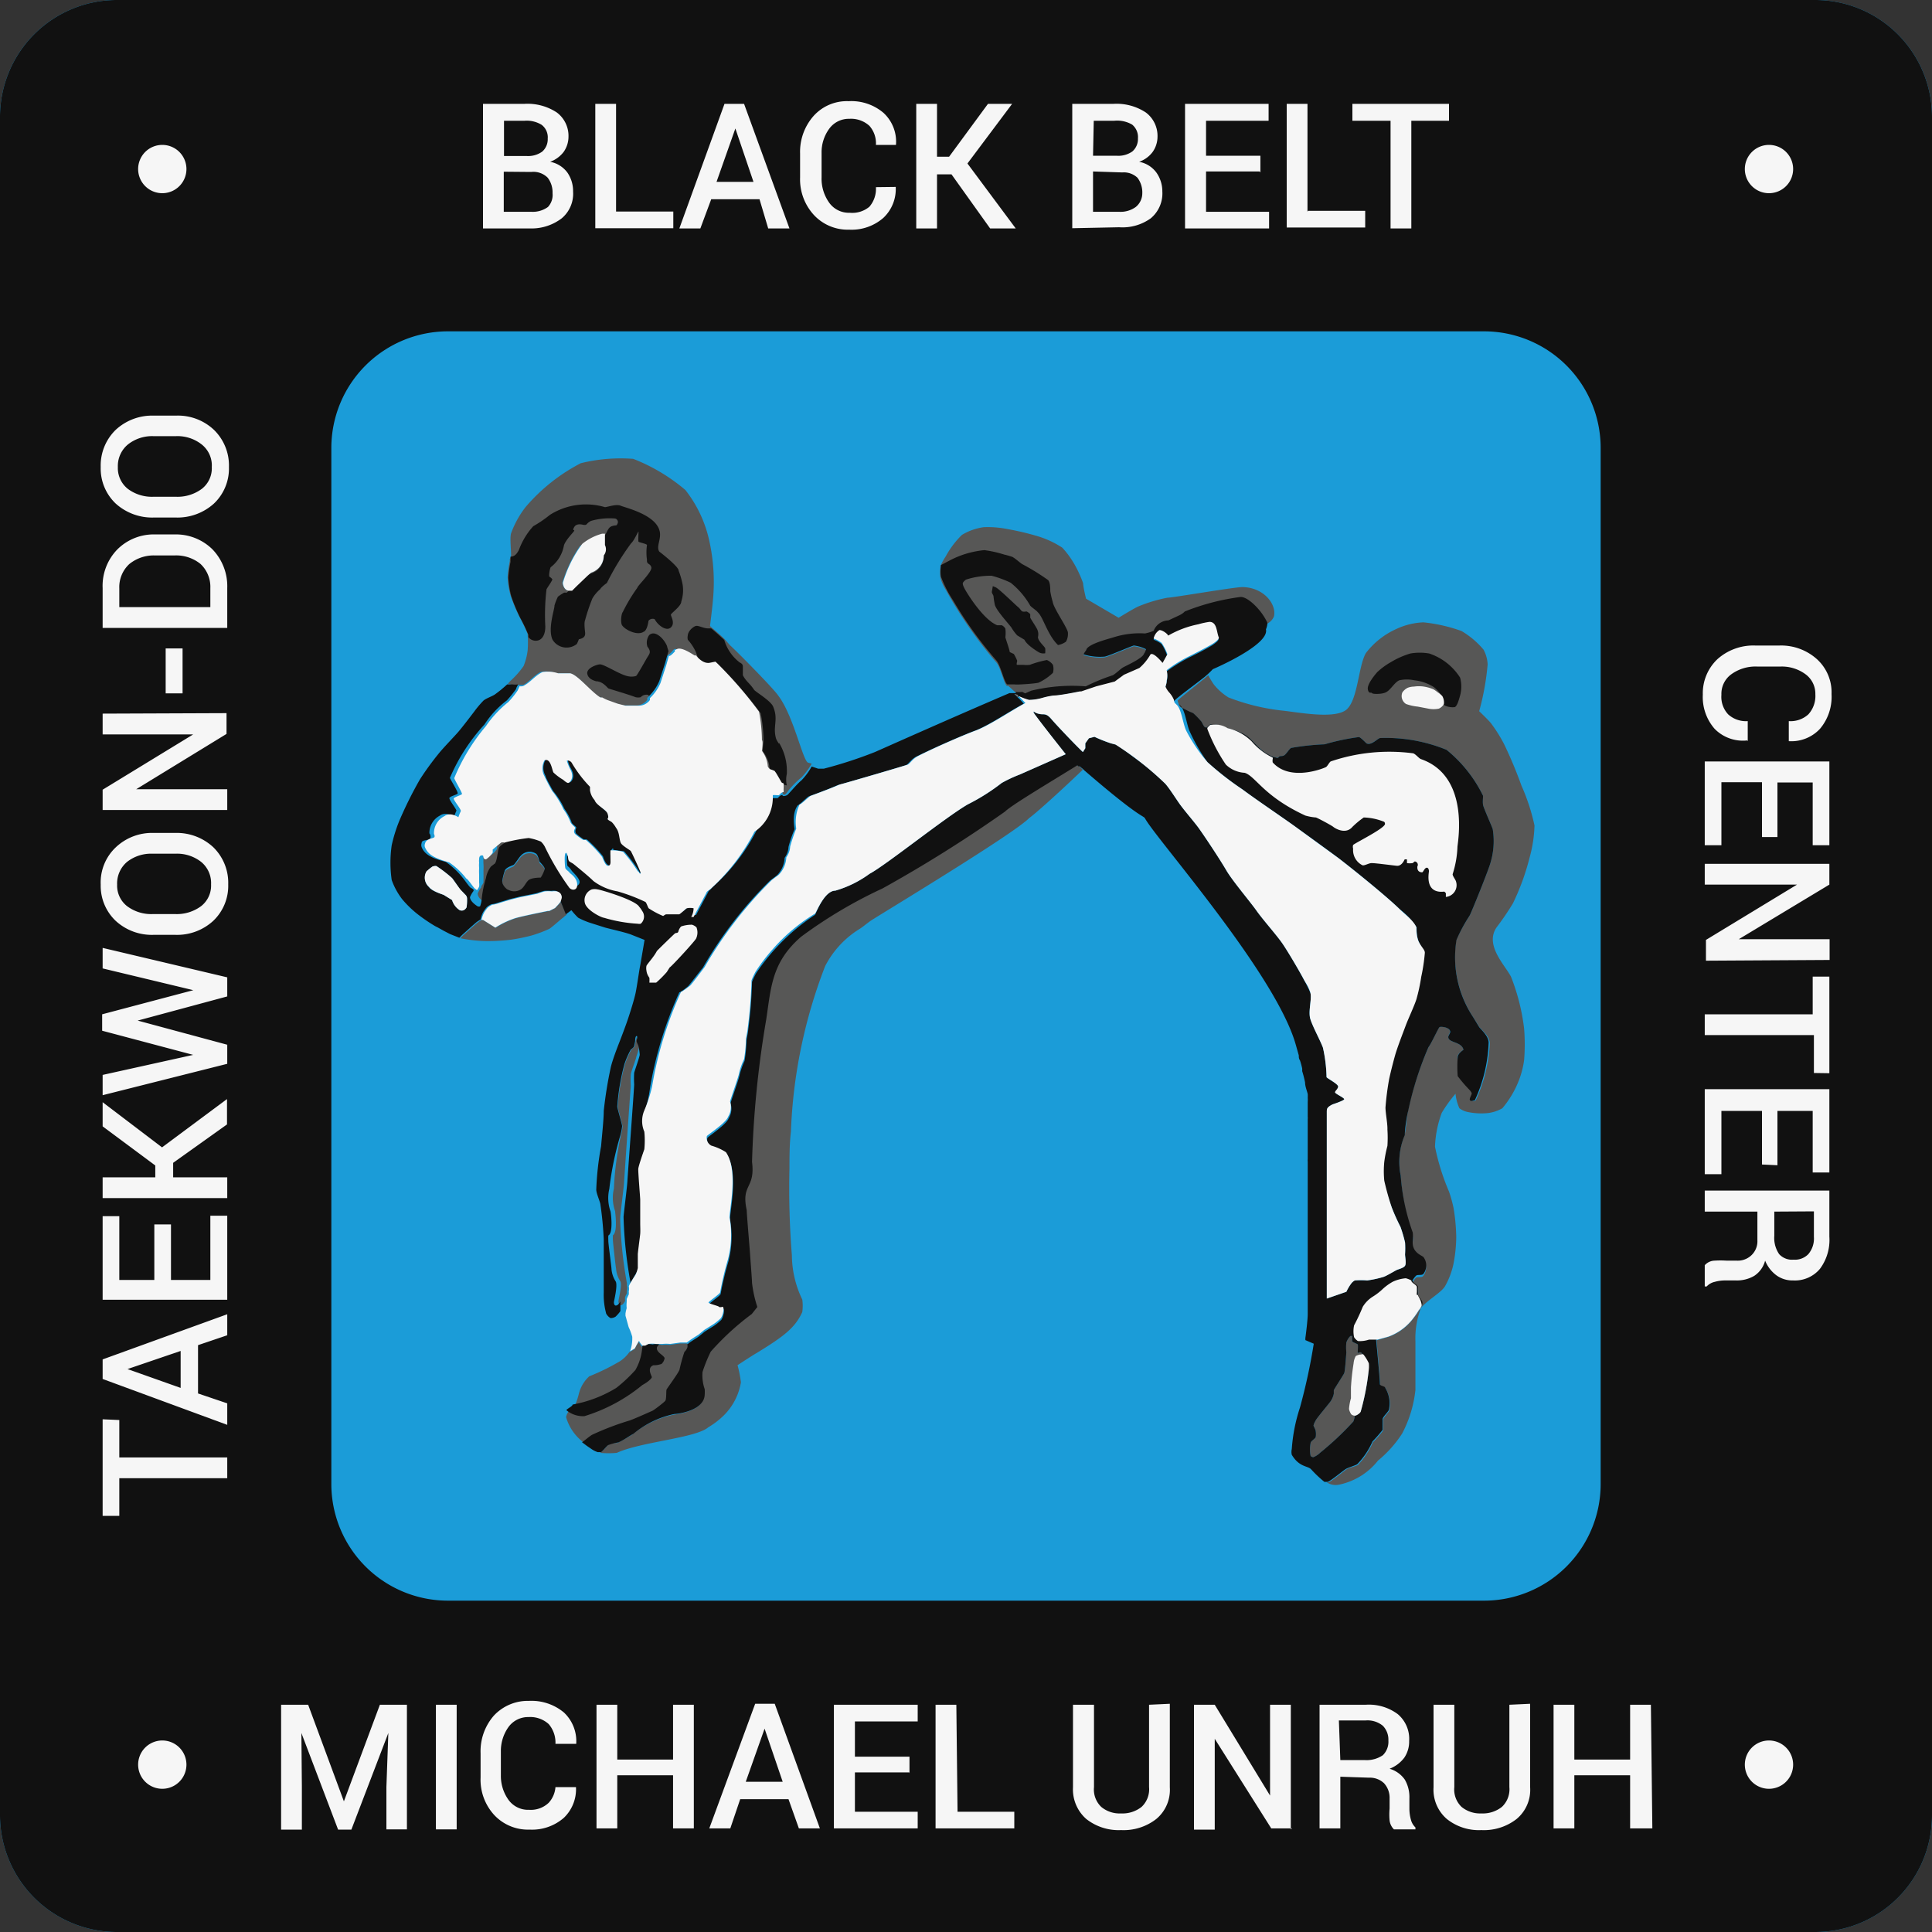 <svg xmlns="http://www.w3.org/2000/svg" width="80" height="80" viewBox="0 0 80 80">
	<rect x="0" y="0" width="80" height="80" fill="#333333" stroke="none"/>
	<path fill="#1b9cd8" d="M56.67,56.4a1.82,1.82,0,0,0-.22-.36.09.09,0,0,0-.1,0s0,0-.05,0v0h0c0-.09.09-.27,0-.34s-.17,0-.23-.14,0-.18,0-.22a.09.09,0,0,0-.07,0,1,1,0,0,0-.18.28,2.63,2.63,0,0,0,0,.41c0,.09-.06.75-.09.86s-.42.64-.43.7,0,.11,0,.15a1.07,1.07,0,0,1-.13.31l-.63.81a.87.87,0,0,0-.08.19,1.67,1.67,0,0,1,.08.24.55.55,0,0,1,0,.25c0,.07-.17.17-.21.24a1.6,1.6,0,0,0,0,.54.16.16,0,0,0,.12,0c.08,0,.22-.13.29-.18A12.37,12.37,0,0,0,56,58.86a.63.63,0,0,0,.07-.24h0c.08,0,.21-.12.25-.19a13.1,13.1,0,0,0,.32-1.65A1.61,1.61,0,0,0,56.67,56.4Zm0,0a1.82,1.82,0,0,0-.22-.36.09.09,0,0,0-.1,0s0,0-.05,0v0h0c0-.09.09-.27,0-.34s-.17,0-.23-.14,0-.18,0-.22a.09.09,0,0,0-.07,0,1,1,0,0,0-.18.28,2.63,2.63,0,0,0,0,.41c0,.09-.06.75-.09.86s-.42.64-.43.7,0,.11,0,.15a1.07,1.07,0,0,1-.13.31l-.63.81a.87.87,0,0,0-.08.19,1.67,1.67,0,0,1,.08.24.55.55,0,0,1,0,.25c0,.07-.17.17-.21.24a1.6,1.6,0,0,0,0,.54.16.16,0,0,0,.12,0c.08,0,.22-.13.29-.18A12.37,12.37,0,0,0,56,58.86a.63.63,0,0,0,.07-.24h0c.08,0,.21-.12.25-.19a13.1,13.1,0,0,0,.32-1.65A1.61,1.61,0,0,0,56.67,56.4ZM42,28.7h0Zm.07,0s0,0,0,0l.07,0ZM56.67,56.4a1.82,1.82,0,0,0-.22-.36.09.09,0,0,0-.1,0s0,0-.05,0v0h0c0-.09.09-.27,0-.34s-.17,0-.23-.14,0-.18,0-.22a.09.09,0,0,0-.07,0,1,1,0,0,0-.18.28,2.63,2.63,0,0,0,0,.41c0,.09-.06.75-.09.86s-.42.64-.43.7,0,.11,0,.15a1.07,1.07,0,0,1-.13.31l-.63.81a.87.87,0,0,0-.08.19,1.67,1.67,0,0,1,.08.24.55.55,0,0,1,0,.25c0,.07-.17.17-.21.24a1.6,1.6,0,0,0,0,.54.16.16,0,0,0,.12,0c.08,0,.22-.13.29-.18A12.37,12.37,0,0,0,56,58.86a.63.63,0,0,0,.07-.24h0c.08,0,.21-.12.25-.19a13.1,13.1,0,0,0,.32-1.65A1.61,1.61,0,0,0,56.67,56.4Zm0,0a1.82,1.82,0,0,0-.22-.36.09.09,0,0,0-.1,0s0,0-.05,0v0h0c0-.09.09-.27,0-.34s-.17,0-.23-.14,0-.18,0-.22a.09.09,0,0,0-.07,0,1,1,0,0,0-.18.28,2.63,2.63,0,0,0,0,.41c0,.09-.06.75-.09.86s-.42.64-.43.7,0,.11,0,.15a1.07,1.07,0,0,1-.13.31l-.63.81a.87.87,0,0,0-.08.19,1.67,1.67,0,0,1,.08.24.55.55,0,0,1,0,.25c0,.07-.17.17-.21.24a1.6,1.6,0,0,0,0,.54.16.16,0,0,0,.12,0c.08,0,.22-.13.29-.18A12.37,12.37,0,0,0,56,58.86a.63.63,0,0,0,.07-.24h0c.08,0,.21-.12.25-.19a13.1,13.1,0,0,0,.32-1.65A1.61,1.61,0,0,0,56.67,56.4ZM42.06,28.68s0,0,0,0l.07,0Zm-.05,0h0ZM75.16,0H4.84A4.84,4.84,0,0,0,0,4.84V75.16A4.84,4.84,0,0,0,4.84,80H75.16A4.83,4.83,0,0,0,80,75.16V4.84A4.84,4.84,0,0,0,75.16,0ZM56.45,56a.09.09,0,0,0-.1,0s0,0-.05,0v0h0c0-.09.09-.27,0-.34s-.17,0-.23-.14,0-.18,0-.22a.09.09,0,0,0-.07,0,1,1,0,0,0-.18.28,2.73,2.73,0,0,0,0,.41c0,.09-.06.75-.09.86s-.42.64-.43.7,0,.11,0,.15a1.07,1.07,0,0,1-.13.31l-.63.81a.87.87,0,0,0-.08.19,1.67,1.67,0,0,1,.08.24.55.55,0,0,1,0,.25c0,.07-.17.17-.21.24a1.6,1.6,0,0,0,0,.54.16.16,0,0,0,.12,0c.08,0,.22-.12.29-.18A12.37,12.37,0,0,0,56,58.86a.63.63,0,0,0,.07-.24h0c.08,0,.21-.12.25-.19a13.1,13.1,0,0,0,.32-1.65,1.61,1.61,0,0,0,0-.38A1.82,1.82,0,0,0,56.45,56ZM42.1,28.73l0-.05s0,0,0,0Zm-.09,0h0Zm0,0h0Zm.07,0s0,0,0,0l.07,0ZM56.67,56.4a1.82,1.82,0,0,0-.22-.36.09.09,0,0,0-.1,0s0,0-.05,0v0h0c0-.09.09-.27,0-.34s-.17,0-.23-.14,0-.18,0-.22a.09.09,0,0,0-.07,0,1,1,0,0,0-.18.28,2.63,2.63,0,0,0,0,.41c0,.09-.06.75-.09.86s-.42.64-.43.7,0,.11,0,.15a1.07,1.07,0,0,1-.13.31l-.63.81a.87.87,0,0,0-.08.19,1.67,1.67,0,0,1,.08.24.55.55,0,0,1,0,.25c0,.07-.17.17-.21.24a1.6,1.6,0,0,0,0,.54.16.16,0,0,0,.12,0c.08,0,.22-.13.29-.18A12.37,12.37,0,0,0,56,58.86a.63.63,0,0,0,.07-.24h0c.08,0,.21-.12.25-.19a13.1,13.1,0,0,0,.32-1.65A1.61,1.61,0,0,0,56.67,56.4Zm0,0a1.82,1.82,0,0,0-.22-.36.09.09,0,0,0-.1,0s0,0-.05,0v0h0c0-.09.09-.27,0-.34s-.17,0-.23-.14,0-.18,0-.22a.09.09,0,0,0-.07,0,1,1,0,0,0-.18.28,2.63,2.63,0,0,0,0,.41c0,.09-.06.75-.09.86s-.42.64-.43.7,0,.11,0,.15a1.07,1.07,0,0,1-.13.31l-.63.81a.87.87,0,0,0-.08.19,1.67,1.67,0,0,1,.08.24.55.55,0,0,1,0,.25c0,.07-.17.17-.21.24a1.6,1.6,0,0,0,0,.54.16.16,0,0,0,.12,0c.08,0,.22-.13.29-.18A12.37,12.37,0,0,0,56,58.86a.63.63,0,0,0,.07-.24h0c.08,0,.21-.12.25-.19a13.1,13.1,0,0,0,.32-1.65A1.61,1.61,0,0,0,56.67,56.4ZM42.06,28.68s0,0,0,0l.07,0Zm-.07,0h0Z"/>
	<path fill="#575756" d="M52.75,25.53a.59.59,0,0,1-.27.29c-.23-.52-.82-1.1-1.12-1.07a9.54,9.54,0,0,0-2.3.6.75.75,0,0,1-.21.15l-.47.22a.67.67,0,0,0-.61.43,1.75,1.75,0,0,1-.36.11,3.56,3.56,0,0,0-1.3.16c-.19.06-1,.26-1.12.49,0,.05-.13.17-.11.22a2.29,2.29,0,0,0,.85.09c.12,0,1.14-.45,1.22-.46a1.47,1.47,0,0,1,.5.15c0,.05-.05.15-.08.19-.06.2-.8.52-.89.58s-.29.25-.4.31a8.07,8.07,0,0,0-1.12.46,7.17,7.17,0,0,0-2.26.18l-.25.11-.12-.06a1.14,1.14,0,0,1-.27,0h0l-.31-.28-.06,0c-.13-.12-.27-.83-.46-1a17.91,17.91,0,0,1-1.78-2.48c-.07-.12-.18-.3-.28-.49a1.84,1.84,0,0,1-.23-.51,1.48,1.48,0,0,1,0-.42s0,0,0-.06a2.48,2.48,0,0,1,.22-.4,3.71,3.71,0,0,1,.67-.89,2.37,2.37,0,0,1,.9-.32,4.14,4.14,0,0,1,1,.08,11,11,0,0,1,1.26.3,3.92,3.92,0,0,1,1,.47,3.91,3.91,0,0,1,.59.85,5,5,0,0,1,.27.62c0,.15.12.64.12.64l1.35.79s.65-.4.82-.47a6.15,6.15,0,0,1,1.2-.36c.23,0,2.92-.47,3.15-.44C52.37,24.35,52.87,25.05,52.75,25.53Zm3.92,31.25a10.28,10.28,0,0,1-.32,1.65.49.49,0,0,1-.25.2h0a1,1,0,0,1-.06.23,12.41,12.41,0,0,1-1.37,1.29.85.85,0,0,1-.29.19.19.19,0,0,1-.11-.05,1.39,1.39,0,0,1,0-.54c0-.07.18-.17.21-.24a.74.74,0,0,0,0-.25c0-.06-.09-.21-.09-.23a.6.6,0,0,1,.08-.19c0-.06.59-.75.63-.82a.85.85,0,0,0,.13-.31s0-.11,0-.14.39-.62.43-.71.08-.77.09-.86a1.9,1.9,0,0,1,0-.41.69.69,0,0,1,.17-.27,0,0,0,0,1,.07,0s0,.16,0,.21.21.11.23.14,0,.25,0,.34h0v0a.05.05,0,0,0,.05,0,.09.09,0,0,1,.1,0,1.82,1.82,0,0,1,.22.36A1.61,1.61,0,0,1,56.67,56.78ZM62,38.36c-.57.75.33,1.61.57,2.09a8.62,8.62,0,0,1,.54,2.14,8.16,8.16,0,0,1,0,1.31,3.8,3.8,0,0,1-.18.74,4.08,4.08,0,0,1-.72,1.25,1.58,1.58,0,0,1-.6.2,2.75,2.75,0,0,1-.86-.05.86.86,0,0,1-.32-.15,1.91,1.91,0,0,1-.16-.6,5.72,5.72,0,0,0-.57.79,4.47,4.47,0,0,0-.28,1.4A9.39,9.39,0,0,0,60,49.34a5.41,5.41,0,0,1,.19.69,8,8,0,0,1,.11,1.2,6.1,6.1,0,0,1-.12,1.13,3.24,3.24,0,0,1-.35.91c-.18.28-.81.62-1,.91a3.52,3.52,0,0,0-.22,1.37v2a5,5,0,0,1-.55,1.81,4.88,4.88,0,0,1-1,1.12,2.76,2.76,0,0,1-1.63,1,.66.66,0,0,1-.49-.1l.06,0c.09,0,.65-.47.76-.54s.37-.12.47-.18a3.3,3.3,0,0,0,.62-.94,4.36,4.36,0,0,0,.42-.48c0-.11,0-.34,0-.44s.22-.3.26-.39a1.28,1.28,0,0,0-.15-.91c0-.07-.21-.08-.23-.15,0-.23-.15-1.85-.15-1.85l.48-.14a2.17,2.17,0,0,0,.94-.64,3.9,3.9,0,0,0,.34-.46.65.65,0,0,0,.13-.23.07.07,0,0,0,0,0h0c0-.1-.15-.22-.17-.32s0-.06,0-.11a1.62,1.62,0,0,0,0-.21.07.07,0,0,0,0,0c0-.1-.24-.18-.23-.28a0,0,0,0,1,0,0,.86.86,0,0,1,.14-.2c.07-.05.24,0,.3-.07a.57.57,0,0,0,0-.7c-.06-.07-.48-.19-.44-.67a1,1,0,0,0,0-.34A9.35,9.35,0,0,1,58,48.68,2.91,2.91,0,0,1,58.16,47c.06-.26.09-.78.14-1a13.85,13.85,0,0,1,.85-2.64c.11-.13.4-.8.46-.83s.44,0,.43.2c0,.06-.08.15-.07.21,0,.25.55.18.63.53,0,0-.25.15-.25.31a7,7,0,0,0,.06.78,5.6,5.6,0,0,0,.45.54.41.41,0,0,1,.12.17c0,.07-.11.23-.07.29a.18.18,0,0,0,.2,0,6.4,6.4,0,0,0,.58-2.35c0-.3-.37-.59-.44-.69L61,42.12a4.58,4.58,0,0,1-.7-3.2,7.66,7.66,0,0,1,.55-1c.09-.16.8-1.93.86-2.17a3.09,3.09,0,0,0,.1-1.42c-.05-.15-.38-.88-.4-1s0-.29,0-.38a5.62,5.62,0,0,0-1.51-1.9,6.62,6.62,0,0,0-2.75-.49c-.09,0-.37.32-.57.22,0,0-.25-.26-.31-.26a9.4,9.4,0,0,0-1.42.3,10.55,10.55,0,0,0-1.39.15c-.09.06-.2.26-.29.31s-.18,0-.22.07-.12,0-.21,0a1.68,1.68,0,0,1-.52-.31c-.55-.49-.45-.62-1.41-.89-.12,0-.46-.24-.72-.13a1.13,1.13,0,0,0-.11.11l-.06,0c-.07,0-.13-.19-.18-.25a3.55,3.55,0,0,0-.33-.34,4,4,0,0,1-.51-.25.73.73,0,0,1-.09-.13l0,0a1.31,1.31,0,0,1-.05-.15c.19-.19.83-.67,1.27-1.05a4.09,4.09,0,0,0,.23.38,2.37,2.37,0,0,0,.61.54,8.83,8.83,0,0,0,2.28.55c.64.07,2,.33,2.54,0s.54-1.83.87-2.39a3.29,3.29,0,0,1,1.27-1,2.92,2.92,0,0,1,1.11-.27,6.59,6.59,0,0,1,1.58.36,3.55,3.55,0,0,1,.91.77,1.43,1.43,0,0,1,.17.61,10.77,10.77,0,0,1-.35,1.94s.38.36.49.5a6.17,6.17,0,0,1,.55.88,18,18,0,0,1,.71,1.7,8.38,8.38,0,0,1,.54,1.65,5.48,5.48,0,0,1-.2,1.32,9.81,9.81,0,0,1-.69,1.9C62.34,37.92,62,38.36,62,38.36ZM28.42,55.63l0,0v0l0,0c-.06,0-.2,0-.26,0l-.43.06a1.67,1.67,0,0,0-.32,0l0,0,0,0a.65.65,0,0,0-.28,0,1,1,0,0,0-.3,0,.56.56,0,0,0-.13.07h0s-.1,0-.12,0-.14-.2-.14-.2l-.11.19-.06.12-.21.12h0a1.49,1.49,0,0,1-.38.37,9,9,0,0,1-1.28.63,1.45,1.45,0,0,0-.43.72,3.39,3.39,0,0,1-.17.51c0,.07-.21.16-.26.23v0a.58.58,0,0,0-.1.23,2,2,0,0,0,.57.92,3.59,3.59,0,0,0,.43.34l-.19-.15c.11-.07.31-.25.42-.31a11.08,11.08,0,0,1,1.55-.59c.17-.06.88-.38.94-.4s.52-.22.53-.42,0-.42.06-.46.5-.75.54-.84.14-.66.2-.73a.43.43,0,0,0,.12-.17A.25.25,0,0,0,28.42,55.63Zm16.27-23.9c-.07-.06-.07,0-.14-.08-1.29.81-2.69,1.64-3,1.91a54.91,54.91,0,0,1-5.07,3.19,18.63,18.63,0,0,0-3.37,2c-1.21,1.05-1.24,2.07-1.44,3.41a44.87,44.87,0,0,0-.6,5.9c.15,1.12-.45.89-.21,2,0,.17.12,1.7.14,1.85s.07,1.05.08,1.17a4.33,4.33,0,0,0,.22,1l-.23.29A11,11,0,0,0,29.39,56a6.15,6.15,0,0,0-.34.84,1.64,1.64,0,0,0,.09.7,2,2,0,0,1,0,.24c0,.66-1.12.78-1.25.8a4,4,0,0,0-1.71.82,6.25,6.25,0,0,1-.62.35c-.11,0-.32,0-.42.12s-.19.21-.29.29a3.83,3.83,0,0,0,.69,0c1-.46,3.27-.61,3.79-1.06a3.32,3.32,0,0,0,.66-.51,2.51,2.51,0,0,0,.69-1.35,4.85,4.85,0,0,0-.14-.71s.59-.39.8-.51c1.13-.69,1.59-1.05,1.88-1.69a1.81,1.81,0,0,0,0-.52,4.28,4.28,0,0,1-.43-1.83,34.72,34.72,0,0,1-.1-3.6c0-.48,0-1,.06-1.52A21.11,21.11,0,0,1,34.17,40a3.91,3.91,0,0,1,1.4-1.52c.14-.08.38-.29.51-.37.41-.27,5.92-3.59,6.54-4.24.17-.11,1.09-.92,2.22-2Zm-23.62,3a.57.57,0,0,0-.14,0l-.35.29h0a.5.5,0,0,1,0,.13.84.84,0,0,1-.27.27c-.1,0-.11-.14-.13-.15s-.18,0-.16.15a.53.53,0,0,0,0,.14,1.38,1.38,0,0,0,0,.22h0a2.28,2.28,0,0,1,0,.27c0,.06,0,.11,0,.16a.13.13,0,0,1,0,.06,1.05,1.05,0,0,1,0,.12.07.07,0,0,0,0,0c0,.05,0,.12,0,.15a.49.49,0,0,1-.09.15h0l0,0h0l0,.05a1.16,1.16,0,0,0-.15.26c0,.2.28.37.32.38a.15.15,0,0,0,.1,0,1.21,1.21,0,0,0,.07-.34,4.42,4.42,0,0,1,.17-.82,1.12,1.12,0,0,1,.21-.49l.13-.1c.13-.05.19-.65.21-.69s.35-.23.32-.29Zm1.27,1s-.05-.24-.14-.32a.53.53,0,0,0-.25-.08.49.49,0,0,0-.4.18s-.24.32-.28.36-.28.09-.36.22a2.47,2.47,0,0,0-.11.43c0,.19.2.36.26.39a.51.51,0,0,0,.47,0c.16-.08.29-.36.34-.39s.46-.08.52-.12a1.31,1.31,0,0,0,.16-.34C22.59,35.92,22.36,35.78,22.34,35.73Zm.88,1.61,0,0-.09.11-.14.15-.24.13h-.06c-.25.05-1.25.25-1.41.32a3.51,3.51,0,0,0-.76.37h0L20,38.09l-.06,0-.15.1c-.07.05-.61.54-.61.54l-.12.12h0a5.89,5.89,0,0,0,1.11.12,8.39,8.39,0,0,0,1-.06,7.63,7.63,0,0,0,.83-.17,5.22,5.22,0,0,0,.75-.28c.16-.11.44-.37.6-.49a.59.59,0,0,1,.11-.09h0Zm3.24,6c0-.06-.07-.16-.08-.22s0-.2,0-.21-.05.15-.06.2a1.69,1.69,0,0,1-.05.24s-.1.08-.13.12a3.6,3.6,0,0,0-.26.59,9,9,0,0,0-.3,1.78c0,.06.19.72.2.8a2.2,2.2,0,0,1-.07.37,12.91,12.91,0,0,0-.29,2.21,1.65,1.65,0,0,0,.05.93c0,.05.12.85-.09,1a1.7,1.7,0,0,0,0,.22c0,.06.11,1.07.13,1.16a1.1,1.1,0,0,0,.18.53c.08.19-.1.79-.08.85s0,.14.08.14.13-.07.19-.17a.19.19,0,0,0,0-.07s0,0,0-.06.05-.14.08-.2l0,0a.2.2,0,0,1,0-.08l0-.05a.36.36,0,0,0,0-.19v-.09a17.72,17.72,0,0,1-.28-2.67c0-.17.15-1.29.16-1.49s.26-3.81.28-4a3.87,3.87,0,0,1,0-.48c0-.11.23-.67.23-.75A2,2,0,0,0,26.46,43.34Zm7-11.76c-.22-.08-.6-1.94-1.23-2.77-.18-.28-1.7-1.82-2-2.09L30,26.46c-.2-.19-.43-.39-.54-.48l-.06-.06s.1-.79.12-1.06a7.85,7.85,0,0,0-.14-2.42,5.19,5.19,0,0,0-1-2.15A7.59,7.59,0,0,0,26.22,19a6.92,6.92,0,0,0-2.17.18A7.6,7.6,0,0,0,21.76,21a4,4,0,0,0-.6,1.09c-.05.19,0,.62,0,.82a.44.44,0,0,1,0,.1.58.58,0,0,1-.05.14s0,.06,0,.08a4.84,4.84,0,0,0-.09.65,3.26,3.26,0,0,0,.12.77,7,7,0,0,0,.37.89,7.64,7.64,0,0,1,.34.71s0,0,0,0v.05h0a4.36,4.36,0,0,1,0,.62,2.47,2.47,0,0,1-.17.66,3.59,3.59,0,0,1-.55.62l-.1.11.19.05a.87.87,0,0,0,.23,0h.08l.14,0,0,0c.24-.12.44-.4.73-.54a1.34,1.34,0,0,1,.65.06h.43l.07,0c.31,0,.85.71,1.25,1h0l.08,0a1.39,1.39,0,0,0,.25.12l.34.13c.08,0,.24.07.32.08l.11,0,.19,0h.23a.57.57,0,0,0,.36-.11h0l.07-.06.05-.06,0,0v0h0v0a.24.24,0,0,0,0-.08,1.87,1.87,0,0,0,.44-.63l.24-.74.14-.5s0,0,0,0,0,.11,0,.13a1.07,1.07,0,0,0,.22-.2s.06-.08.1-.09.55.16.7.27l.07,0c0,.05.25.35.5.31,0,0,.25-.09.31-.05a17.13,17.13,0,0,1,1.8,2.07,6.54,6.54,0,0,1,.12,1.18s-.07.4,0,.44a1.23,1.23,0,0,1,.24.61c0,.06.09.15.09.15l.18.07s.26.45.29.48a.5.5,0,0,0,.16.05h0s0,.09,0,.18a.52.52,0,0,0,0,.11.21.21,0,0,0,0,.06v0c0,.1.07.19.2,0s.41-.47.59-.61a2.72,2.72,0,0,0,.42-.57s0,0,0,0Zm-9.79-7.13s0,0,0,0l0,0,0,0-.11,0,0,0c-.19,0-.26-.22-.27-.33A5.45,5.45,0,0,1,24,22.63a2.21,2.21,0,0,1,.82-.42l.06,0h0l.06,0h0l0,.47A.46.46,0,0,1,25,23a.76.76,0,0,1-.52.7h0l0,0-.15.13-.46.44ZM42.2,28.81,42,28.74l.05.05a.46.46,0,0,1,.07.07l.06,0Zm-.14-.13s0,0,0,0l.07,0A.1.1,0,0,0,42.06,28.68Z"/>
	<path fill="#111" d="M75.16,0H4.84A4.84,4.84,0,0,0,0,4.84V75.16A4.84,4.84,0,0,0,4.84,80H75.16A4.83,4.83,0,0,0,80,75.16V4.84A4.84,4.84,0,0,0,75.16,0ZM66.28,61.45a4.83,4.83,0,0,1-4.84,4.83H18.56a4.83,4.83,0,0,1-4.84-4.83V18.55a4.83,4.83,0,0,1,4.84-4.83H61.44a4.83,4.83,0,0,1,4.84,4.83v42.9ZM28.21,24.91c0,.19-.42.48-.43.54s.19.35,0,.53-.55-.1-.67-.34a.22.22,0,0,0-.26.07c0,.05-.06.41-.2.45-.28.19-.86-.13-.91-.31s0-.46.05-.51a6.79,6.79,0,0,1,.6-1c0-.08.63-.67.58-.85s-.2-.1-.18-.31a2.13,2.13,0,0,1,0-.61c0-.05-.33-.11-.35-.14s0-.34,0-.41-.17.36-.31.48a11.09,11.09,0,0,0-1,1.64s-.23.16-.28.26a1.48,1.48,0,0,0-.32.38,7.74,7.74,0,0,0-.3.89c-.06.14,0,.48,0,.55s0,.2-.26.25c0,0-.06.16-.09.2a.68.68,0,0,1-1-.18c-.21-.45.09-1.27.08-1.42a2.67,2.67,0,0,1,.14-.36,2,2,0,0,1,.26-.17l0,0,.11,0,0,0,.18-.18.46-.44.15-.14,0,0h0A.75.75,0,0,0,25,23a.4.4,0,0,0-.05-.22l0-.26v-.21h0l-.06,0h0a.36.36,0,0,0,.13-.11c.12-.13.14-.35.31-.41s.2,0,.23-.09a.15.15,0,0,0-.09-.23,2.79,2.79,0,0,0-1,.1c-.23.12-.13.19-.33.16,0,0-.26-.08-.36.09s0,.11,0,.15-.36.38-.43.62a1.45,1.45,0,0,1-.55.9,1,1,0,0,0-.06.38s.12.08.13.12-.21.35-.24.41a9,9,0,0,0-.05,1.54c0,.08,0,.46-.27.57a.38.38,0,0,1-.43-.13h0v-.09a6.59,6.59,0,0,0-.34-.71,7.6,7.6,0,0,1-.37-.89,4,4,0,0,1-.12-.77,5.22,5.22,0,0,1,.09-.66.25.25,0,0,1,0-.07l0-.14c.22,0,.3-.21.34-.26a3,3,0,0,1,.6-1,5,5,0,0,0,.69-.47A2.79,2.79,0,0,1,25.05,21c.09,0,.47-.14.65-.06s1.39.35,1.6,1c.12.35-.15.68,0,.9,0,0,.81.62.8.79a3.15,3.15,0,0,1,.17.6A1.52,1.52,0,0,1,28.21,24.91ZM57.4,28.66c.19-.1.34-.4.54-.49a1.48,1.48,0,0,1,.63,0,1.87,1.87,0,0,1,.8.28,1.48,1.48,0,0,1,.35.4c0,.09,0,.29.1.36a.74.74,0,0,0,.42.07c.11-.05.18-.35.22-.48a1.43,1.43,0,0,0,0-.74,2.42,2.42,0,0,0-1.28-1,2.27,2.27,0,0,0-.78,0,3.45,3.45,0,0,0-.81.36,2.88,2.88,0,0,0-.56.41c-.14.16-.43.52-.39.72s.14.1.17.15S57.25,28.75,57.4,28.66ZM27.2,55.8a.24.24,0,0,1,.1-.13l0,0a.65.65,0,0,0-.28,0,1,1,0,0,0-.3,0,.56.56,0,0,0-.13.07.12.12,0,0,1,0,.1,2.17,2.17,0,0,1-.28.89,6.31,6.31,0,0,1-.79.74,5.28,5.28,0,0,1-1.81.69h0c0,.07-.21.16-.26.23v0a1.06,1.06,0,0,0,.74.25,7,7,0,0,0,2.4-1.29,1.67,1.67,0,0,0,.26-.17s.12-.1.13-.15-.23-.38.07-.5c0,0,.18,0,.34-.05a.42.42,0,0,0,.12-.25C27.44,56.09,27.17,56,27.2,55.8Zm5.06-25a1.06,1.06,0,0,1-.12-.2c-.16-.53.11-.79-.13-1.35-.11-.24-.69-.58-.78-.68-.19-.29-.33-.34-.47-.61,0-.06,0-.22,0-.36s-.13-.15-.17-.2a1.82,1.82,0,0,1-.6-.9c-.2-.19-.43-.39-.54-.48h-.14c-.18,0-.39-.13-.5-.1s-.32.21-.33.39a.42.42,0,0,0,0,.18,2,2,0,0,1,.33.5s.08.22.08.22l0,0c0,.05.25.35.5.31,0,0,.25-.09.31-.05a17.13,17.13,0,0,1,1.8,2.07,6.54,6.54,0,0,1,.12,1.18s-.07.4,0,.44a1.23,1.23,0,0,1,.24.61c0,.06.09.15.09.15l.18.07s.26.45.29.48a.5.5,0,0,0,.16.05,1.06,1.06,0,0,1,0-.47A2.25,2.25,0,0,0,32.26,30.76Zm.25,1.7s0,.09,0,.18a1.21,1.21,0,0,0,0-.14ZM27.63,26.8c0-.08-.21-.47-.5-.56a.25.25,0,0,0-.25.06.54.54,0,0,0-.07.48c.17.21.08.3,0,.43s-.41.73-.47.78A.65.65,0,0,1,26,28c-.33-.06-1-.51-1.17-.49s-.56.17-.51.4.32.28.36.3c.29,0,.47.28.52.3s.84.25,1.12.36a.5.5,0,0,0,.21,0,.32.32,0,0,1,.33-.09s0,0,0,.05a1.87,1.87,0,0,0,.44-.63l.24-.74.14-.5Zm-.73,2.06a.31.31,0,0,1,0,.08A.24.24,0,0,0,26.9,28.86Zm-.74,6.37s-.38-.27-.39-.31-.06-.46-.22-.65a1.19,1.19,0,0,0-.16-.23s-.17-.1-.19-.15,0-.16,0-.2-.46-.35-.54-.58a.79.79,0,0,1-.19-.4s0-.11,0-.15a5.14,5.14,0,0,1-.76-1,.21.21,0,0,0-.11-.08.13.13,0,0,0-.09,0,1.39,1.39,0,0,0,.14.36c.2.35,0,.56-.08.56s-.16-.09-.21-.13a2.67,2.67,0,0,1-.41-.3c0-.07-.08-.43-.24-.51a.17.17,0,0,0-.12,0,.67.67,0,0,0,0,.67c0,.08.27.54.31.62a3.25,3.25,0,0,1,.47.74,2.42,2.42,0,0,1,.29.53c0,.09.19.2.2.24s-.08.14,0,.26a2.43,2.43,0,0,0,.32.24h.12a5.27,5.27,0,0,1,.67.7s.08.31.23.37.11-.14.12-.17-.1-.34,0-.47.06,0,.08,0l.44.06a5.92,5.92,0,0,1,.61.81.24.24,0,0,0,.06.08s.09,0,.1,0S26.17,35.37,26.16,35.23Zm35.09,7.3L61,42.12a4.48,4.48,0,0,1-.69-3.2,6.52,6.52,0,0,1,.54-1c.09-.16.8-1.93.86-2.17a3.09,3.09,0,0,0,.1-1.42c-.05-.15-.38-.88-.4-1s0-.29,0-.38a5.62,5.62,0,0,0-1.51-1.9,6.62,6.62,0,0,0-2.75-.49c-.09,0-.37.33-.57.22,0,0-.25-.26-.31-.26a9.4,9.4,0,0,0-1.42.3,10.55,10.55,0,0,0-1.39.15c-.09.06-.2.26-.29.31s-.17,0-.22.07-.12,0-.21,0a2.19,2.19,0,0,1-.52-.31c-.55-.5-.45-.63-1.41-.9-.12,0-.46-.24-.72-.13a1.13,1.13,0,0,0-.11.11l-.06,0c-.07,0-.13-.19-.18-.25a3.55,3.55,0,0,0-.33-.34,4,4,0,0,1-.51-.25.73.73,0,0,1-.09-.13l0,0,.07.07c.2.2.26.82.39,1.08A7.42,7.42,0,0,0,50,31.56a13.12,13.12,0,0,0,1.45,1.13c.52.39,1.6,1.12,2.13,1.5s1.39,1,1.84,1.34c.62.47,2,1.59,2.54,2.12a2.92,2.92,0,0,1,.7.75c0,.11,0,.41.1.62s.19.31.2.43a7.67,7.67,0,0,1-.15,1,7,7,0,0,1-.2.93c-.09.28-.34.81-.44,1.08s-.35.91-.44,1.23-.2.76-.25,1a9.33,9.33,0,0,0-.14,1.17c0,.23.08.68.07.91a5.34,5.34,0,0,1,0,.69,4.67,4.67,0,0,0-.13.65,4.07,4.07,0,0,0,0,.78A10.75,10.75,0,0,0,57.63,50a8.16,8.16,0,0,0,.36.8,5.31,5.31,0,0,1,.19.65,4,4,0,0,1,0,.49c0,.12.06.37,0,.47s-.28.15-.37.19-.38.22-.51.27a4.26,4.26,0,0,1-.69.15,4.18,4.18,0,0,0-.51,0,.47.47,0,0,0-.15.13,2,2,0,0,0-.2.34l-.81.28s0-6.31,0-6.54,0-.84,0-1.18c0-.14,0-.19.24-.32,0,0,.46-.15.48-.21s-.38-.23-.37-.29.1-.12.12-.23-.48-.35-.48-.4a6.17,6.17,0,0,0-.15-1.22c-.12-.31-.42-.86-.52-1.18s.07-.83,0-1.09a6.27,6.27,0,0,0-.29-.58c-.2-.38-.63-1.11-.86-1.45s-.82-1-1.08-1.37-1-1.24-1.25-1.67-.85-1.34-1.15-1.76c-.19-.26-.6-.73-.79-1s-.42-.64-.59-.83a11.42,11.42,0,0,0-1.05-.91c-.25-.18-.74-.56-1-.71L46,30.78a5.07,5.07,0,0,1-.68-.27l0,0-.23.06-.15.21,0,.21-.1.15c-.27-.25-1.08-1.1-1.31-1.37s-.32-.16-.5-.21a.54.54,0,0,1-.23-.1l0,.05c.24.36,1.33,1.72,1.33,1.72l-1.9.84a5.65,5.65,0,0,0-.75.35,8.41,8.41,0,0,1-1.41.89c-.93.54-3.41,2.53-4.06,2.87a4.52,4.52,0,0,1-1.42.7c-.46,0-.8.94-.84,1a8.68,8.68,0,0,0-2.44,2.42,2.92,2.92,0,0,0-.17.36,18.67,18.67,0,0,1-.16,2c0,.06-.06.35-.07.42a5.7,5.7,0,0,1-.08.85,3.38,3.38,0,0,0-.2.56c0,.09-.37,1.13-.38,1.19a.76.76,0,0,1-.08.63c-.08.25-.86.76-.88.81a.35.35,0,0,0,.19.39,2.57,2.57,0,0,1,.6.27c.53.77.13,2.4.15,2.71a4.1,4.1,0,0,1-.07,1.75,13.27,13.27,0,0,0-.32,1.34c0,.06-.46.37-.48.43s.4.13.44.17.14,0,.16,0a.39.39,0,0,1,0,.24.65.65,0,0,1-.09.23,2.17,2.17,0,0,1-.29.24l-.4.25-.23.19c-.09.07-.29.19-.38.25l-.11.09a.22.22,0,0,1,0,.13.44.44,0,0,1-.12.18,6.82,6.82,0,0,0-.2.72c0,.09-.52.79-.54.84s0,.39-.05.46-.47.39-.54.42-.76.34-.94.4a11.57,11.57,0,0,0-1.55.59c-.11.06-.31.24-.42.31l.2.15.22.15a1,1,0,0,0,.23.11l.14,0c.1-.08.22-.24.29-.29a2,2,0,0,1,.42-.11c.25-.11.47-.28.63-.36a3.87,3.87,0,0,1,1.7-.82c.14,0,1.23-.14,1.25-.8a1.6,1.6,0,0,0,0-.23,1.72,1.72,0,0,1-.09-.71,6.15,6.15,0,0,1,.34-.84,11,11,0,0,1,1.7-1.56l.23-.29a5,5,0,0,1-.22-1c0-.12-.07-1-.08-1.17s-.14-1.68-.14-1.84c-.24-1.1.36-.87.22-2a42,42,0,0,1,.59-5.91c.2-1.34.23-2.36,1.44-3.41a19.22,19.22,0,0,1,3.37-2,55.43,55.43,0,0,0,5.07-3.18c.29-.28,1.69-1.11,3-1.92.08.09.08,0,.14.08a1,1,0,0,1,.15.13c2.41,2.08,2.43,1.84,2.52,2,.48.87,5.39,6.41,6.23,9.34l.13.46c0,.07,0,.14.05.21a3.18,3.18,0,0,1,.09.33.61.61,0,0,1,0,.11,4.64,4.64,0,0,1,.12.47c0,.16.07.32.11.48a1.1,1.1,0,0,1,0,.16,1,1,0,0,1,0,.17c0,.07,0,.14,0,.21l0,.21c0,.08,0,.14,0,.21a.17.17,0,0,1,0,.07s0,.05,0,.07v.21c0,.26,0,.53,0,.81V48a.38.38,0,0,0,0,.1v.64c0,1,0,2.13,0,3.2,0,.22,0,.44,0,.67v.34c0,.52,0,1,0,1.47,0,.21-.07.8-.1,1a.17.17,0,0,1,0,.07l.35.15a24.31,24.31,0,0,1-.57,2.64A7,7,0,0,0,53.49,60h0a.54.54,0,0,0,0,.24c.31.52.66.45.8.6a4.78,4.78,0,0,0,.55.52l.08,0h0l.05,0c.09,0,.66-.48.77-.54s.36-.13.46-.19a3.17,3.17,0,0,0,.63-.94,5.76,5.76,0,0,0,.42-.48c0-.11,0-.34,0-.44s.23-.3.26-.39a1.23,1.23,0,0,0-.15-.91c0-.07-.21-.08-.22-.15,0-.23-.16-1.85-.16-1.85l.49-.14a2.27,2.27,0,0,0,.93-.63,5.2,5.2,0,0,0,.35-.47A1,1,0,0,0,58.9,54s0,0,0-.06h0c0-.1-.15-.22-.18-.32a.34.34,0,0,1,0-.11,1.34,1.34,0,0,1,0-.21.08.08,0,0,0,0,0c0-.1-.24-.18-.23-.28a0,0,0,0,1,0,0,.86.86,0,0,1,.15-.2c.06-.05.24,0,.3-.07a.58.58,0,0,0,0-.7c-.07-.07-.49-.19-.44-.67a1.93,1.93,0,0,0,0-.34A8.84,8.84,0,0,1,58,48.68,2.82,2.82,0,0,1,58.17,47c0-.26.08-.78.14-1a13.77,13.77,0,0,1,.84-2.64c.11-.13.41-.8.46-.83s.44,0,.44.2c0,.06-.08.15-.08.21,0,.25.55.18.63.53,0,0-.24.15-.24.31a5.19,5.19,0,0,0,0,.78,5.73,5.73,0,0,0,.46.54s.11.11.12.17-.12.23-.07.29.16,0,.2,0a6.2,6.2,0,0,0,.57-2.35C61.67,42.92,61.32,42.63,61.25,42.53ZM56.67,56.78a10.28,10.28,0,0,1-.32,1.65.49.49,0,0,1-.25.2h0a1,1,0,0,1-.06.23,12.41,12.41,0,0,1-1.37,1.29.85.85,0,0,1-.29.19.19.19,0,0,1-.11-.05,1.39,1.39,0,0,1,0-.54c0-.07.18-.17.21-.24a.74.74,0,0,0,0-.25c0-.06-.09-.21-.09-.23a.6.6,0,0,1,.08-.19c0-.06.59-.75.63-.82a.85.85,0,0,0,.13-.31s0-.11,0-.14.39-.62.43-.71.08-.77.09-.86a1.9,1.9,0,0,1,0-.41.69.69,0,0,1,.17-.27,0,0,0,0,1,.07,0s0,.16,0,.21.21.11.23.14,0,.25,0,.34h0v0a.05.05,0,0,0,.05,0,.09.09,0,0,1,.1,0,1.82,1.82,0,0,1,.22.36A1.61,1.61,0,0,1,56.67,56.78ZM43,28.27a2.19,2.19,0,0,0,.6-.41.62.62,0,0,0,0-.33.6.6,0,0,0-.25-.2,4.25,4.25,0,0,0-.71.2,1.22,1.22,0,0,1-.27,0c-.06,0-.2,0-.25,0s0-.13,0-.17a1.83,1.83,0,0,0-.14-.28L41.81,27c0-.08-.16-.53-.18-.61a1.43,1.43,0,0,0,0-.36.34.34,0,0,0-.15-.14c-.05,0-.14,0-.19,0-.61-.25-1.3-1.42-1.34-1.5s-.1-.19-.08-.25S40,24,40,24a3.38,3.38,0,0,1,1.06-.16,4.32,4.32,0,0,1,.79.29,3.31,3.31,0,0,1,.81.95c.07.08.25.19.31.27.23.2.4.94.84,1.36a.81.81,0,0,0,.33-.14.65.65,0,0,0,.08-.37c0-.18-.59-1-.63-1.28a3.48,3.48,0,0,1-.1-.44c0-.11,0-.36-.09-.46a9.44,9.44,0,0,0-1.07-.66c-.1-.06-.29-.24-.41-.3a3.57,3.57,0,0,0-.35-.1,4.71,4.71,0,0,0-.81-.18,3.87,3.87,0,0,0-1.42.42l-.38.2a.11.11,0,0,1,0,.05,1.48,1.48,0,0,0,0,.42,5,5,0,0,0,.51,1,16.46,16.46,0,0,0,1.78,2.47c.19.21.33.92.46,1l.06,0,.25,0C42.1,28.36,42.84,28.31,43,28.27Zm-1.89-4,.12.05c.15.07.85.76.93.82s.12.16.18.18.13,0,.17,0a.53.53,0,0,1,.15.11s0,.11,0,.14.23.37.25.42a.49.49,0,0,1,.07.39c0,.17.29.4.3.47s0,.18,0,.2A.38.38,0,0,1,43,27s-.48-.28-.58-.51l-.3-.18a2,2,0,0,1-.22-.29c0-.05-.68-.76-.71-1a3.06,3.06,0,0,1-.05-.32c0-.06-.07-.12-.07-.19ZM27.2,55.79a.35.35,0,0,1,.1-.12l0,0c-.05,0-.21,0-.28,0a.76.76,0,0,0-.3,0,.56.56,0,0,0-.13.07.13.13,0,0,1,0,.1,2.17,2.17,0,0,1-.28.89,6.32,6.32,0,0,1-.79.74,5.29,5.29,0,0,1-1.8.69h0c0,.07-.2.16-.26.23v0a1.12,1.12,0,0,0,.74.25,7,7,0,0,0,2.4-1.29,1.67,1.67,0,0,0,.26-.17s.12-.1.13-.15-.23-.39.07-.5a.77.77,0,0,0,.34-.06.39.39,0,0,0,.12-.24C27.44,56.08,27.17,56,27.2,55.79Zm25.28-30c-.23-.52-.82-1.1-1.12-1.07a9.54,9.54,0,0,0-2.3.6.75.75,0,0,1-.21.15l-.47.22a.67.67,0,0,0-.61.43,1.75,1.75,0,0,1-.36.11,3.56,3.56,0,0,0-1.3.16c-.19.06-1,.26-1.12.49,0,.05-.13.17-.11.22a2.29,2.29,0,0,0,.85.09c.12,0,1.14-.45,1.22-.46a1.47,1.47,0,0,1,.5.15c0,.05-.05.15-.08.19-.06.2-.8.52-.89.58s-.29.25-.4.31a8.07,8.07,0,0,0-1.12.46,7.17,7.17,0,0,0-2.26.18l-.25.11-.12-.06a1.14,1.14,0,0,1-.27,0h0a.1.1,0,0,1,0,.05l-.07,0h0l0,0h-.19c-2.34,1-5.14,2.25-5.57,2.44a18,18,0,0,1-2.12.69h0l-.11,0-.12,0-.27-.09s0,0,0,0a2.72,2.72,0,0,1-.42.57c-.18.14-.54.58-.59.61s-.2.08-.2,0v0c-.12,0-.17.13-.21.13s-.23,0-.24,0a.33.33,0,0,0,0,.14,1.63,1.63,0,0,1-.61,1.17,8,8,0,0,1-1.83,2.37,1.21,1.21,0,0,1-.16.16l-.53,1-.1,0a.79.79,0,0,0,.1-.37.7.7,0,0,0-.29,0l-.08.07a1.12,1.12,0,0,1-.23.18s-.4,0-.43,0h-.11s-.08.07-.12.08a3.51,3.51,0,0,1-.6-.33,2,2,0,0,0-.13-.25,6.46,6.46,0,0,0-1.16-.44,2.59,2.59,0,0,1-1-.43c-.15-.17-.79-.69-.83-.72s-.13-.05-.15-.09-.05-.17-.08-.23-.06-.12-.1-.11-.05.59,0,.62.13.13.16.18.33.31.33.47-.25.27-.34.13a10.89,10.89,0,0,1-1-1.68,1.06,1.06,0,0,0-.16-.21,2.29,2.29,0,0,0-.51-.15c-.08,0-.91.17-1,.19h0c0,.06-.25.18-.32.29s-.08.64-.21.69l-.13.1a1.12,1.12,0,0,0-.21.49,4.42,4.42,0,0,0-.17.82,1.21,1.21,0,0,1-.07.34.15.15,0,0,1-.1,0s-.31-.18-.32-.38a1.16,1.16,0,0,1,.15-.26l0-.05h0a.46.46,0,0,0-.1-.07c-.05,0-.29-.36-.34-.41a3.35,3.35,0,0,0-.71-.67c-.56-.15-.87-.29-1-.61a.25.25,0,0,1,0-.17c0-.18.35-.06.37-.25,0,0,0-.11-.05-.15a.81.81,0,0,1,.44-.74c.25-.18.58.05.58.05a2.54,2.54,0,0,1,.1-.25c0-.07-.32-.46-.29-.53s.3-.13.34-.18-.32-.61-.32-.65A7.79,7.79,0,0,1,20.06,30a3.93,3.93,0,0,1,.93-1,4.62,4.62,0,0,0,.38-.47c0-.05.08-.17.08-.19a.87.87,0,0,1-.23,0L21,28.34a5.35,5.35,0,0,1-.5.41c-.11.08-.38.17-.48.26a4.11,4.11,0,0,0-.38.45c-.16.21-.48.63-.65.83s-.64.68-.83.92a12,12,0,0,0-.77,1.06A16.27,16.27,0,0,0,16.53,34a6.29,6.29,0,0,0-.31,1,5,5,0,0,0,0,1.44,2.9,2.9,0,0,0,.43.79,4.3,4.3,0,0,0,.65.63,7,7,0,0,0,.72.49l.1.05.25.14h0l.27.14.38.15.12-.12s.54-.49.61-.54l.15-.1h0a1.11,1.11,0,0,1,.1-.29,1.24,1.24,0,0,1,.17-.23,1.08,1.08,0,0,1,.18-.11c.09,0,.27-.06.36-.09l.4-.12.4-.1.35-.07.34-.07.32-.1a1.54,1.54,0,0,1,.3,0,.65.65,0,0,1,.2,0,.75.75,0,0,1,.15.09.31.31,0,0,1,.08.15,1,1,0,0,1-.05.16v0l0,0,.23.57h0l.23-.17a3,3,0,0,0,.28.31,3,3,0,0,0,.49.21l.63.2c.26.07.8.19,1.05.28l.58.23-.17,1c-.06.3-.14.9-.2,1.19s-.23.82-.32,1.09-.28.77-.37,1-.28.73-.34,1A17.06,17.06,0,0,0,25,46c0,.36-.08,1.09-.11,1.46a12.24,12.24,0,0,0-.2,1.8c0,.15.14.45.17.6A14.73,14.73,0,0,1,25,51.32c0,.24,0,.71,0,1s0,.9,0,1.2a2.9,2.9,0,0,0,.09.83c0,.07.13.21.2.23a.39.39,0,0,0,.2-.06,1.58,1.58,0,0,0,.2-.23l0,.16s0-.06,0-.09l0-.22c0-.06,0-.17,0-.25-.06.1-.12.17-.19.17s-.08-.1-.08-.14.16-.66.08-.85a1.1,1.1,0,0,1-.18-.53c0-.08-.14-1.1-.13-1.16a2.07,2.07,0,0,1,0-.22c.21-.11.11-.91.09-1a1.65,1.65,0,0,1-.05-.93A12.91,12.91,0,0,1,25.69,47a2.2,2.2,0,0,0,.07-.37c0-.08-.2-.74-.2-.8a9,9,0,0,1,.3-1.78,3.6,3.6,0,0,1,.26-.59s.11-.08.13-.12a1.69,1.69,0,0,0,.05-.24s0-.2.06-.2,0,.16,0,.21.07.16.08.22a2,2,0,0,1,.05.34c0,.08-.2.64-.23.75a3.87,3.87,0,0,0,0,.48c0,.17-.27,3.77-.28,4s-.15,1.32-.16,1.49a17.59,17.59,0,0,0,.28,2.67v.07l.3-.51a1,1,0,0,0,.07-.25c0-.06,0-.49,0-.57s.09-.73.11-.85,0-.31,0-.42,0-.92,0-1-.09-1.15-.08-1.26a7,7,0,0,1,.25-.82,4.65,4.65,0,0,0,0-.73,1.07,1.07,0,0,1,0-.88,5,5,0,0,0,.17-.82,16.19,16.19,0,0,1,1.21-3.93c.05,0,.32-.21.37-.26s.55-.7.61-.77a16.68,16.68,0,0,1,2.78-3.6l.29-.22a1.12,1.12,0,0,0,.31-.72.82.82,0,0,0,.16-.45,4.86,4.86,0,0,1,.25-.73c0-.08-.13-.66.14-1,.06,0,.4-.36.47-.37,1.12-.41,1.12-.45,1.25-.48s2.66-.77,2.76-.81.2-.24.42-.35c.72-.36,2-.92,2.45-1.08.6-.24,1.31-.74,2-1.11a2.09,2.09,0,0,0-.27-.28.46.46,0,0,0-.07-.07L42,28.74l.16.08h0a2,2,0,0,0,.45.17,2.18,2.18,0,0,0,.54-.08h0a3.69,3.69,0,0,1,.47-.1c.28,0,1.09-.17,1.09-.17h0l.06.05.61-.22.78-.2.38-.28.64-.28a2.21,2.21,0,0,0,.44-.52c.09-.21.52.31.52.31l.19-.35a2,2,0,0,0-.23-.48,1.1,1.1,0,0,0-.33-.18.56.56,0,0,1,.23-.35c.15,0,.35.17.36.24a4,4,0,0,1,1.25-.48l.46-.1c.33,0,.29.42.39.66,0,.06-.09.14-.25.25h0c-.24.15-.61.34-1,.53h0a6.53,6.53,0,0,0-.9.56.93.93,0,0,1,0,.43,2.25,2.25,0,0,1-.06.25.94.94,0,0,0,.18.26,1.41,1.41,0,0,1,.18.29,0,0,0,0,0,0,0c.19-.19.84-.66,1.27-1a3.73,3.73,0,0,0,.34-.32s2.35-1,2.2-1.65A.78.78,0,0,0,52.48,25.82ZM19.32,37.57a.28.28,0,0,1-.12.12.26.26,0,0,1-.17,0,.78.78,0,0,1-.31-.42s-.31-.19-.34-.21-.5-.15-.62-.33a.52.52,0,0,1-.1-.64,1.84,1.84,0,0,1,.25-.21s.14-.05.19,0a5.43,5.43,0,0,1,.62.48c.05.06.31.44.35.5a1.62,1.62,0,0,1,.19.18.22.22,0,0,1,.08.16A2.06,2.06,0,0,1,19.32,37.57ZM22.55,36a1.31,1.31,0,0,1-.16.34c-.06,0-.4,0-.52.12s-.18.31-.34.39a.51.51,0,0,1-.47,0c-.06,0-.29-.2-.26-.39a2.47,2.47,0,0,1,.11-.43c.08-.13.31-.19.36-.22s.24-.33.28-.36a.49.49,0,0,1,.4-.18.53.53,0,0,1,.25.08c.09.08.12.28.14.32S22.59,35.92,22.55,36Z"/>
	<path fill="#f6f6f6" d="M5.72,7a1,1,0,0,1,2,0,1,1,0,0,1-2,0ZM72.25,7a1,1,0,0,1,1-1,1,1,0,1,1,0,2A1,1,0,0,1,72.25,7ZM5.72,73.07a1,1,0,1,1,2,0,1,1,0,0,1-2,0Zm66.53,0a1,1,0,0,1,1-1,1,1,0,1,1,0,2A1,1,0,0,1,72.25,73.07ZM20,9.46V4.3h1.72a2.2,2.2,0,0,1,1.34.36,1.21,1.21,0,0,1,.48,1,1.1,1.1,0,0,1-.2.63,1.24,1.24,0,0,1-.56.41,1.15,1.15,0,0,1,.71.44,1.34,1.34,0,0,1,.24.79,1.33,1.33,0,0,1-.47,1.11A2.06,2.06,0,0,1,22,9.46Zm.86-3h.95a1,1,0,0,0,.64-.18.68.68,0,0,0,.23-.54.65.65,0,0,0-.25-.57A1.18,1.18,0,0,0,21.72,5h-.85V6.47Zm0,.65V8.77H22a1.07,1.07,0,0,0,.69-.2A.73.73,0,0,0,22.88,8a1,1,0,0,0-.2-.64A.83.83,0,0,0,22,7.12Zm4.65,1.65h2.37v.69H24.65V4.3h.86Zm5.94-.51h-2L29,9.46h-.87L30,4.3h.81l1.88,5.16h-.88Zm-1.78-.72H31.2l-.75-2.21h0Zm7.42.21v0a1.64,1.64,0,0,1-.51,1.28,2,2,0,0,1-1.42.49,1.91,1.91,0,0,1-1.46-.61,2.18,2.18,0,0,1-.57-1.55v-1a2.24,2.24,0,0,1,.56-1.55,1.85,1.85,0,0,1,1.45-.61,2.05,2.05,0,0,1,1.44.48A1.62,1.62,0,0,1,37.1,6V6h-.83A1.09,1.09,0,0,0,36,5.21a1.13,1.13,0,0,0-.83-.29,1,1,0,0,0-.84.42,1.65,1.65,0,0,0-.31,1v1a1.71,1.71,0,0,0,.32,1.06,1,1,0,0,0,.85.41A1.1,1.1,0,0,0,36,8.56a1.13,1.13,0,0,0,.27-.81Zm2.31-.52h-.6V9.46h-.86V4.3h.86V6.49h.5L40.91,4.3h1L40.06,6.77l2,2.69H41Zm5,2.23V4.3h1.71a2.2,2.2,0,0,1,1.34.36,1.21,1.21,0,0,1,.48,1,1.1,1.1,0,0,1-.2.63,1.19,1.19,0,0,1-.56.41,1.15,1.15,0,0,1,.71.44,1.35,1.35,0,0,1,.25.79,1.34,1.34,0,0,1-.48,1.11,2,2,0,0,1-1.31.37Zm.86-3h1a1,1,0,0,0,.63-.18.68.68,0,0,0,.23-.54.67.67,0,0,0-.24-.57A1.23,1.23,0,0,0,46.14,5h-.85Zm0,.65V8.77h1.08a1.07,1.07,0,0,0,.69-.2A.73.73,0,0,0,47.3,8a1,1,0,0,0-.2-.64.82.82,0,0,0-.63-.22Zm6.9,0H49.94V8.77h2.61v.69H49.07V4.3h3.46V5H49.94V6.45h2.25v.69Zm2,1.63h2.37v.69H53.28V4.3h.86V8.77ZM60,5H58.44V9.46h-.86V5H56V4.3h4ZM12.76,70.59l1.48,4h0l1.49-4h1.12v5.16H16V74l.08-2.24h0l-1.53,4H14l-1.52-4h0L12.5,74v1.76h-.86V70.59Zm6.15,5.16h-.86V70.59h.86ZM23.85,74v0a1.64,1.64,0,0,1-.5,1.27,2,2,0,0,1-1.42.49,1.91,1.91,0,0,1-1.47-.61,2.16,2.16,0,0,1-.56-1.55v-1a2.24,2.24,0,0,1,.55-1.56,1.92,1.92,0,0,1,1.45-.61,2.1,2.1,0,0,1,1.45.48,1.63,1.63,0,0,1,.51,1.3v0H23a1.18,1.18,0,0,0-.28-.82,1.14,1.14,0,0,0-.84-.29,1,1,0,0,0-.83.42,1.7,1.7,0,0,0-.31,1v1a1.7,1.7,0,0,0,.31,1,1,1,0,0,0,.86.42,1.07,1.07,0,0,0,.81-.29A1.08,1.08,0,0,0,23,74Zm4.88,1.71h-.86v-2.2H25.56v2.2H24.7V70.59h.86v2.27h2.31V70.59h.86Zm3.92-1.21h-2l-.41,1.21h-.87l1.9-5.16h.81l1.87,5.16h-.87Zm-1.77-.72h1.53l-.75-2.2h0Zm6.77-.39H35.4v1.63H38v.69H34.53V70.59H38v.69h-2.6v1.46h2.26v.69Zm2,1.63H42v.69H38.74V70.59h.86Zm8.79-4.47v3.46a1.57,1.57,0,0,1-.56,1.31,2.2,2.2,0,0,1-1.46.46,2.16,2.16,0,0,1-1.44-.46,1.63,1.63,0,0,1-.55-1.31V70.59h.87V74a1,1,0,0,0,.3.82,1.19,1.19,0,0,0,.82.27,1.27,1.27,0,0,0,.85-.27,1,1,0,0,0,.31-.82V70.59Zm5.06,5.16h-.86L50.3,72h0v3.76h-.86V70.59h.86l2.29,3.76h0V70.59h.86v5.16Zm2-2.14v2.14h-.86V70.59h1.91a2,2,0,0,1,1.33.39,1.34,1.34,0,0,1,.47,1.11,1.19,1.19,0,0,1-.2.69,1.39,1.39,0,0,1-.61.46,1.17,1.17,0,0,1,.63.45,1.44,1.44,0,0,1,.19.77v.43a1.74,1.74,0,0,0,.06.45.67.67,0,0,0,.19.33v.08h-.89a.62.62,0,0,1-.18-.37,2.77,2.77,0,0,1,0-.49v-.42a.89.89,0,0,0-.23-.63.85.85,0,0,0-.62-.23Zm0-.69h1a1.19,1.19,0,0,0,.76-.2.78.78,0,0,0,.23-.61.82.82,0,0,0-.23-.61,1,1,0,0,0-.71-.22H55.44Zm7.86-2.33v3.46a1.57,1.57,0,0,1-.56,1.31,2.2,2.2,0,0,1-1.46.46,2.12,2.12,0,0,1-1.43-.46,1.6,1.6,0,0,1-.55-1.31V70.59h.86V74a1,1,0,0,0,.3.82,1.21,1.21,0,0,0,.82.27,1.27,1.27,0,0,0,.85-.27,1,1,0,0,0,.31-.82V70.59Zm5.06,5.16H67.5v-2.2H65.19v2.2h-.86V70.59h.86v2.27H67.5V70.59h.86ZM4.94,58.8v1.55H9.41v.86H4.94v1.56H4.25v-4ZM8.2,55.7v2l1.21.41V59L4.25,57.1v-.81l5.16-1.87v.87Zm-.72,1.77V55.94l-2.2.75v0Zm-.4-6.77V53H8.71V50.34h.7v3.48H4.25V50.36h.69V53H6.39V50.7Zm.09-2.55v.6H9.41v.86H4.25v-.86H6.43v-.49L4.25,46.64v-1l2.46,1.87,2.69-2v1.05ZM8,43.68H8l-3.77-1V42l3.78-1H8L4.25,40.1v-.85l5.16,1.22v.79l-3.71,1v0l3.71,1v.79L4.25,45.35v-.84Zm-.74-9.19a2.22,2.22,0,0,1,1.57.59,2.06,2.06,0,0,1,.62,1.54,2,2,0,0,1-.62,1.51,2.21,2.21,0,0,1-1.57.58H6.36a2.21,2.21,0,0,1-1.57-.58,2,2,0,0,1-.62-1.5,2,2,0,0,1,.62-1.54,2.18,2.18,0,0,1,1.57-.6Zm-.94.86a1.61,1.61,0,0,0-1.06.34,1.17,1.17,0,0,0-.41.94,1.08,1.08,0,0,0,.41.89,1.66,1.66,0,0,0,1.06.33h.94a1.69,1.69,0,0,0,1.07-.33,1.08,1.08,0,0,0,.41-.9,1.13,1.13,0,0,0-.41-.93,1.62,1.62,0,0,0-1.07-.34Zm3.06-5.82v.86L5.64,32.68v0H9.41v.86H4.25V32.7L8,30.41v0H4.25v-.86ZM7.56,26.85v1.86h-.7V26.85ZM9.41,26H4.25V24.35a2.16,2.16,0,0,1,.61-1.6,2.13,2.13,0,0,1,1.58-.62h.78a2.15,2.15,0,0,1,1.58.62,2.2,2.2,0,0,1,.61,1.6Zm-4.47-.86H8.71v-.79a1.3,1.3,0,0,0-.41-1A1.6,1.6,0,0,0,7.22,23H6.43a1.6,1.6,0,0,0-1.08.36,1.3,1.3,0,0,0-.41,1Zm2.35-7.93a2.17,2.17,0,0,1,1.57.59,2.06,2.06,0,0,1,.62,1.54,2,2,0,0,1-.62,1.51,2.25,2.25,0,0,1-1.57.58H6.36a2.25,2.25,0,0,1-1.57-.58,2,2,0,0,1-.62-1.51,2.06,2.06,0,0,1,.62-1.54,2.22,2.22,0,0,1,1.57-.59Zm-.94.85a1.61,1.61,0,0,0-1.06.35,1.16,1.16,0,0,0-.41.93,1.1,1.1,0,0,0,.41.9,1.66,1.66,0,0,0,1.06.33h.94a1.69,1.69,0,0,0,1.07-.33,1.08,1.08,0,0,0,.41-.9,1.11,1.11,0,0,0-.41-.93,1.62,1.62,0,0,0-1.07-.35Zm66,12.6h0A1.64,1.64,0,0,1,71,30.18a2,2,0,0,1-.49-1.42,1.94,1.94,0,0,1,.61-1.47,2.23,2.23,0,0,1,1.56-.56h1a2.22,2.22,0,0,1,1.55.56,1.85,1.85,0,0,1,.61,1.45,2.05,2.05,0,0,1-.48,1.44,1.62,1.62,0,0,1-1.29.51h0v-.83a1.09,1.09,0,0,0,.81-.28,1.13,1.13,0,0,0,.29-.83,1,1,0,0,0-.42-.84,1.65,1.65,0,0,0-1-.31h-1a1.71,1.71,0,0,0-1.06.32,1,1,0,0,0-.41.85,1.06,1.06,0,0,0,.28.81,1.09,1.09,0,0,0,.81.28v.83Zm.61,4V32.39H71.28V35h-.69V31.53h5.16V35h-.69v-2.6H73.6v2.26Zm-2.32,5.12v-.86l3.77-2.29v0H70.59v-.86h5.16v.86L72,38.89v0h3.76v.86Zm4.47,4.65V42.86H70.59V42h4.47V40.44h.69v4Zm-2.15,3.79V46H71.28v2.62h-.69V45.1h5.16v3.45h-.69V46H73.6v2.25Zm-.18,1.95H70.59V49.3h5.16v1.91a2,2,0,0,1-.39,1.33,1.35,1.35,0,0,1-1.11.48,1.13,1.13,0,0,1-.69-.21,1.41,1.41,0,0,1-.47-.61,1.08,1.08,0,0,1-.45.63,1.42,1.42,0,0,1-.77.19h-.43a1.61,1.61,0,0,0-.44.06.63.63,0,0,0-.33.19h-.08v-.88A.57.57,0,0,1,71,52.2a4,4,0,0,1,.49,0h.41a.82.82,0,0,0,.63-.23.8.8,0,0,0,.24-.62V50.16Zm.69,0v1a1.19,1.19,0,0,0,.2.76.72.72,0,0,0,.6.23.77.77,0,0,0,.61-.23,1,1,0,0,0,.23-.71V50.16ZM25,23a.75.75,0,0,1-.52.71h0l0,0-.15.13-.46.44-.18.18,0,0-.11,0,0,0c-.2,0-.27-.22-.27-.33a5.15,5.15,0,0,1,.8-1.61,2.21,2.21,0,0,1,.82-.42l.06,0h0l.06,0h0l0,.47A.4.4,0,0,1,25,23ZM19.32,37.57a.28.28,0,0,1-.12.12.22.22,0,0,1-.16,0,.74.74,0,0,1-.32-.42s-.31-.19-.34-.21-.49-.15-.61-.33a.51.51,0,0,1-.11-.65,2.7,2.7,0,0,1,.25-.2s.14-.05.19,0a5.43,5.43,0,0,1,.62.48c.05.06.31.44.36.49l.18.19a.22.22,0,0,1,.08.16A2.06,2.06,0,0,1,19.32,37.57Zm7.21.68a.28.28,0,0,1-.12,0A6.13,6.13,0,0,1,25,38c-.08,0-.65-.27-.77-.57a.48.48,0,0,1,.27-.6.53.53,0,0,1,.25,0c.08,0,1.56.43,1.72.72a1,1,0,0,1,.12.17A.39.39,0,0,1,26.53,38.25Zm2.3.6c0,.06-1,1.15-1.1,1.21l-.12.19a4.56,4.56,0,0,1-.44.44s-.19,0-.19,0l-.09,0a1.36,1.36,0,0,0,0-.2s-.06-.09-.07-.12a.48.48,0,0,1-.05-.17.5.5,0,0,1,0-.21c.05-.1.3-.36.43-.61.05-.06.71-.7.75-.73s.12,0,.14-.08.07-.17.12-.21a1.39,1.39,0,0,1,.44-.07.45.45,0,0,1,.19.11A.59.59,0,0,1,28.83,38.85Zm-5.57-1.67a1,1,0,0,1-.05.16v0l-.09.11-.14.15-.24.12-.06,0c-.25.05-1.24.25-1.41.32a3.51,3.51,0,0,0-.76.37h0L20,38.09l-.06,0h0a1.11,1.11,0,0,1,.1-.29,1.24,1.24,0,0,1,.17-.23,1.08,1.08,0,0,1,.18-.11c.09,0,.27-.06.36-.09l.4-.12.4-.1.35-.07.35-.07a2.81,2.81,0,0,1,.31-.1,1.54,1.54,0,0,1,.3,0,.65.65,0,0,1,.2,0,.29.29,0,0,1,.15.09A.28.28,0,0,1,23.26,37.18ZM59,39.45a7.67,7.67,0,0,1-.15,1,7.33,7.33,0,0,1-.2.93c-.09.28-.34.81-.44,1.08s-.35.91-.44,1.23-.2.76-.25,1a11.33,11.33,0,0,0-.15,1.17c0,.23.09.68.08.91a5.19,5.19,0,0,1,0,.68,5.13,5.13,0,0,0-.13.66,4,4,0,0,0,0,.78A11.5,11.5,0,0,0,57.63,50a8.16,8.16,0,0,0,.36.8,6.17,6.17,0,0,1,.19.65,4,4,0,0,1,0,.49c0,.11.06.37,0,.47s-.28.14-.37.19-.38.22-.51.27a4.26,4.26,0,0,1-.69.15,2.83,2.83,0,0,0-.51,0,.47.47,0,0,0-.15.13,2,2,0,0,0-.2.34l-.81.28s0-6.32,0-6.54,0-.84,0-1.18c0-.14,0-.2.24-.32,0,0,.46-.15.48-.21s-.38-.23-.38-.29.11-.12.13-.23-.48-.36-.48-.4a6.17,6.17,0,0,0-.15-1.22c-.12-.32-.42-.86-.52-1.18s.07-.83,0-1.09-.22-.44-.29-.59c-.2-.37-.63-1.1-.86-1.44s-.82-1-1.08-1.37-1-1.24-1.25-1.67-.85-1.34-1.15-1.76c-.19-.26-.6-.73-.79-1s-.42-.64-.59-.83a12.95,12.95,0,0,0-2.06-1.62L46,30.78a6.88,6.88,0,0,1-.68-.27l0,0-.23.06-.15.21,0,.2-.1.16c-.27-.25-1.08-1.1-1.31-1.37s-.32-.16-.5-.21a.54.54,0,0,1-.23-.1l0,.05c.24.35,1.33,1.72,1.33,1.72l-1.9.84a5.65,5.65,0,0,0-.75.35,8.41,8.41,0,0,1-1.41.89c-.93.54-3.41,2.53-4.06,2.87a4.52,4.52,0,0,1-1.42.7c-.46,0-.8.94-.84.95A7.44,7.44,0,0,0,32,39.3a7.65,7.65,0,0,0-.71.93,2.92,2.92,0,0,0-.17.36,18.89,18.89,0,0,1-.16,2c0,.06-.06.35-.07.42a5.7,5.7,0,0,1-.08.85,2.79,2.79,0,0,0-.2.55c0,.1-.37,1.13-.38,1.2a.76.76,0,0,1-.08.63c-.08.25-.86.76-.88.8a.36.36,0,0,0,.19.4,2.22,2.22,0,0,1,.6.27c.53.77.13,2.4.15,2.71a4,4,0,0,1-.07,1.74,13.85,13.85,0,0,0-.32,1.35c0,.06-.46.37-.48.42s.4.14.43.18.15,0,.17,0a.39.39,0,0,1,0,.24.65.65,0,0,1-.09.23,2.17,2.17,0,0,1-.29.24l-.4.25-.23.19c-.09.06-.29.18-.38.25l-.11.08,0,0v0l0,0c-.05,0-.19,0-.26,0l-.43.06a1.67,1.67,0,0,0-.32,0l0,0s0,0,0,0-.21,0-.27,0a1.08,1.08,0,0,0-.31,0l-.13.07h0s-.09,0-.12,0a.82.82,0,0,1-.14-.2l-.11.19-.06.12-.2.12h0a1.54,1.54,0,0,0,.09-.6,2.74,2.74,0,0,0-.15-.4l-.08-.29-.05-.18s0-.06,0-.09a1.42,1.42,0,0,1,.05-.22,1.21,1.21,0,0,1,0-.25l0-.06a.25.25,0,0,0,0-.07l.09-.2a.08.08,0,0,1,0,0,.59.59,0,0,1,0-.08.1.1,0,0,1,0-.05.5.5,0,0,0,0-.19v0c0-.07.26-.45.29-.51a1.83,1.83,0,0,0,.08-.25c0-.06,0-.49,0-.57s.09-.73.1-.85,0-.31,0-.42,0-.93,0-1-.09-1.15-.08-1.27.18-.61.25-.81a3.7,3.7,0,0,0,0-.73,1.11,1.11,0,0,1,0-.88A5.85,5.85,0,0,0,27,45a15.52,15.52,0,0,1,1.2-3.93c.05,0,.33-.22.38-.26s.55-.7.6-.77a16.68,16.68,0,0,1,2.78-3.6l.29-.22a1.12,1.12,0,0,0,.31-.72.85.85,0,0,0,.16-.45,7.18,7.18,0,0,1,.25-.74,1.73,1.73,0,0,1,.14-1c.07,0,.41-.35.47-.36,1.12-.41,1.12-.45,1.25-.48s2.67-.77,2.76-.81.2-.24.42-.35c.72-.37,2-.92,2.45-1.08.6-.25,1.31-.74,2-1.12l-.26-.27-.08-.07L42,28.74l.16.07,0,0a2.63,2.63,0,0,0,.45.17,2.12,2.12,0,0,0,.54-.08h0a3.09,3.09,0,0,1,.47-.1c.27,0,1.09-.17,1.09-.17h0l.06,0,.62-.21.77-.2.38-.28.64-.28a2.12,2.12,0,0,0,.44-.53c.09-.21.52.32.52.32l.2-.36a2.06,2.06,0,0,0-.24-.47,1.1,1.1,0,0,0-.33-.18.55.55,0,0,1,.24-.35c.14,0,.35.17.36.23a4.08,4.08,0,0,1,1.25-.47,3.3,3.3,0,0,1,.46-.1c.32,0,.29.42.39.65,0,.06-.09.15-.26.26a0,0,0,0,0,0,0c-.25.15-.62.34-1,.53h0a5.69,5.69,0,0,0-.9.56.92.92,0,0,1,0,.43c0,.14-.05.23-.05.25a.88.88,0,0,0,.17.26,1.08,1.08,0,0,1,.18.29s0,0,0,0,0,.1.06.15l0,0,0,0,.07.07c.19.2.25.82.39,1.08A6.78,6.78,0,0,0,50,31.56a12.25,12.25,0,0,0,1.45,1.13c.52.39,1.6,1.12,2.13,1.5l1.84,1.34c.61.47,2,1.59,2.54,2.12.22.22.57.46.69.75,0,.11,0,.41.11.62S59,39.33,59,39.45ZM32.36,32.4s-.25-.45-.29-.48a1.2,1.2,0,0,0-.19-.07s-.1-.09-.09-.15a1.23,1.23,0,0,0-.24-.61s.06-.4,0-.44a6.46,6.46,0,0,0-.12-1.18,17.13,17.13,0,0,0-1.8-2.07c-.06,0-.27.06-.31.05-.25,0-.46-.26-.5-.31l-.06,0c-.16-.1-.53-.34-.71-.27s-.08.08-.1.1-.15.17-.22.19,0-.09,0-.12a0,0,0,0,1,0,0l-.14.5-.24.74a1.87,1.87,0,0,1-.44.63.24.24,0,0,1,0,.08v0h0s0,0,0,0l0,0-.05.06-.07.06h0a.57.57,0,0,1-.36.11h-.23l-.18,0-.12,0-.32-.08L25.19,29a1.39,1.39,0,0,1-.25-.12l-.08,0h0c-.4-.25-.94-.94-1.25-1h-.5a1.37,1.37,0,0,0-.65-.05c-.29.14-.49.41-.73.54h0a.24.24,0,0,1-.14.05h-.08a1.26,1.26,0,0,1-.08.18,3.73,3.73,0,0,1-.38.47,4.6,4.6,0,0,0-.93,1,8.09,8.09,0,0,0-1.31,2.15c0,.05.34.62.32.66s-.31.12-.34.18.32.46.29.53a2.54,2.54,0,0,0-.1.25s-.33-.23-.57-.05a.79.79,0,0,0-.44.74s.06.11,0,.15-.33.06-.37.25a.22.22,0,0,0,0,.16c.14.33.45.46,1,.62a3.11,3.11,0,0,1,.71.67c.05,0,.3.37.34.4l.1.08,0,0h0a.65.65,0,0,0,.09-.15.57.57,0,0,0,0-.16s0,0,0,0,0-.06,0-.12v-.07s0-.1,0-.15a2.45,2.45,0,0,1,0-.27h0a1.27,1.27,0,0,1,0-.22.53.53,0,0,1,0-.14c0-.2.14-.16.16-.15s0,.17.13.15a1,1,0,0,0,.27-.27.65.65,0,0,0,0-.13h0s.32-.27.35-.29a.23.23,0,0,1,.14,0,7.09,7.09,0,0,1,1-.19,2.29,2.29,0,0,1,.51.15.83.83,0,0,1,.16.21,10.89,10.89,0,0,0,1,1.68c.09.14.36.16.34-.13s-.29-.43-.32-.48-.15-.12-.17-.18-.05-.52,0-.61.08.08.1.11,0,.18.08.23.11.06.15.09.68.55.83.71a2.31,2.31,0,0,0,1,.43,7.32,7.32,0,0,1,1.16.44c.05.06.09.2.13.26a3.46,3.46,0,0,0,.6.32s.08-.06.12-.07h.11s.4,0,.43,0,.19-.15.23-.18a.31.31,0,0,1,.09-.07.66.66,0,0,1,.28,0,.74.74,0,0,1-.1.36h.1l.53-1c0-.05.13-.12.17-.16a8.26,8.26,0,0,0,1.82-2.37A1.68,1.68,0,0,0,32,33.07s0-.12,0-.14.2,0,.24,0,.09-.13.21-.13a.21.21,0,0,1,0-.06.52.52,0,0,1,0-.11c0-.09,0-.18,0-.19h0A.37.37,0,0,1,32.36,32.4Zm-5.89,3.76s0-.06-.06-.08a5.92,5.92,0,0,0-.61-.81,1.92,1.92,0,0,0-.44-.06s-.07,0-.08,0,0,.42,0,.47,0,.17-.11.17-.22-.34-.24-.37a5.27,5.27,0,0,0-.67-.7h-.11a2.52,2.52,0,0,1-.33-.24c-.11-.12,0-.23,0-.26s-.17-.15-.2-.24a2.22,2.22,0,0,0-.29-.53,3.56,3.56,0,0,0-.46-.75c-.05-.07-.29-.53-.32-.61a.67.67,0,0,1,0-.67.17.17,0,0,1,.12,0c.16.08.2.44.25.51a2.2,2.2,0,0,0,.4.3s.15.14.21.13.28-.22.08-.57a2.31,2.31,0,0,1-.14-.35.13.13,0,0,1,.09,0,.21.21,0,0,1,.11.08,5.14,5.14,0,0,0,.76,1s0,.11,0,.14a.78.78,0,0,0,.19.41c.08.23.48.38.54.57s0,.16,0,.21.15.1.19.15a1.12,1.12,0,0,1,.16.22c.16.2.12.54.22.66s.36.26.39.3.41.86.41.91S26.5,36.16,26.47,36.16Zm32.88-7.62a1.74,1.74,0,0,0-.39-.11,1.41,1.41,0,0,0-.41,0,.75.75,0,0,0-.26.05.59.59,0,0,0-.22.19.39.39,0,0,0,.15.48,2,2,0,0,0,.49.11l.47.09a1.09,1.09,0,0,0,.36,0c.08,0,.23-.13.25-.21a.52.52,0,0,0-.07-.32,1.08,1.08,0,0,0-.2-.16A1,1,0,0,0,59.35,28.54Zm1,6.53a4.19,4.19,0,0,1-.2,1.13c0,.08.12.22.14.3a.49.49,0,0,1-.42.64s0-.12,0-.15a.16.16,0,0,0-.07-.07c-.06,0-.78.14-.63-.84,0,0,0-.15-.09-.15s-.15.19-.19.19-.22,0-.2-.24a.14.14,0,0,0-.11-.21s-.07.06-.09.07a.85.85,0,0,1-.23,0s0-.13,0-.15a.17.17,0,0,0-.1,0s-.11.28-.32.26-.94-.12-1.06-.11-.28.11-.36.09a.7.7,0,0,1-.39-.69.25.25,0,0,1,0-.15c.05-.07,1.3-.68,1.32-.87,0,0,0-.09-.06-.1a2.4,2.4,0,0,0-.82-.17,3.56,3.56,0,0,0-.47.39c-.28.33-.72.06-.79,0s-.63-.36-.72-.39a2.14,2.14,0,0,1-.44-.08c-1.73-.8-2.05-1.62-2.51-1.77a1.21,1.21,0,0,1-.78-.34A7,7,0,0,1,50,30.2a.08.08,0,0,1,0-.07,1.13,1.13,0,0,1,.11-.11,1,1,0,0,1,.72.13,2.1,2.1,0,0,1,1,.55,2.65,2.65,0,0,0,.87.67.13.13,0,0,1,0,.06.38.38,0,0,0,0,.14c.73.82,2.15.23,2.21.19s.13-.19.19-.23a7.53,7.53,0,0,1,3.39-.34c.1,0,.25.2.34.24C60.9,32.14,60.35,34.92,60.35,35.07ZM56.67,56.78a10.28,10.28,0,0,1-.32,1.65c0,.07-.17.19-.25.19h0a.22.22,0,0,1-.15-.06.6.6,0,0,1-.09-.22,2.14,2.14,0,0,1,.08-.44c0-.11,0-.33,0-.45a10,10,0,0,1,.11-1,.75.75,0,0,1,.09-.3.56.56,0,0,1,.17-.06s0,0,.05,0a.09.09,0,0,1,.1,0,1.82,1.82,0,0,1,.22.36A1.21,1.21,0,0,1,56.67,56.78Zm2-3.16a.34.34,0,0,1,0-.11c0-.06,0-.14,0-.21a.07.07,0,0,0,0,0c0-.1-.24-.18-.23-.28a0,0,0,0,1,0,0,1,1,0,0,0-.23-.09,1.6,1.6,0,0,0-.53.14,2.13,2.13,0,0,0-.43.31,2.49,2.49,0,0,1-.42.32,1.3,1.3,0,0,0-.4.41,8.24,8.24,0,0,1-.36.77,1.16,1.16,0,0,0,0,.49.49.49,0,0,0,.16.16,1.19,1.19,0,0,0,.46-.06l.35,0,.44-.12a2.27,2.27,0,0,0,.93-.63,3.72,3.72,0,0,0,.34-.47.59.59,0,0,0,.12-.2h0C58.85,53.83,58.74,53.72,58.71,53.62Z"/>
</svg>